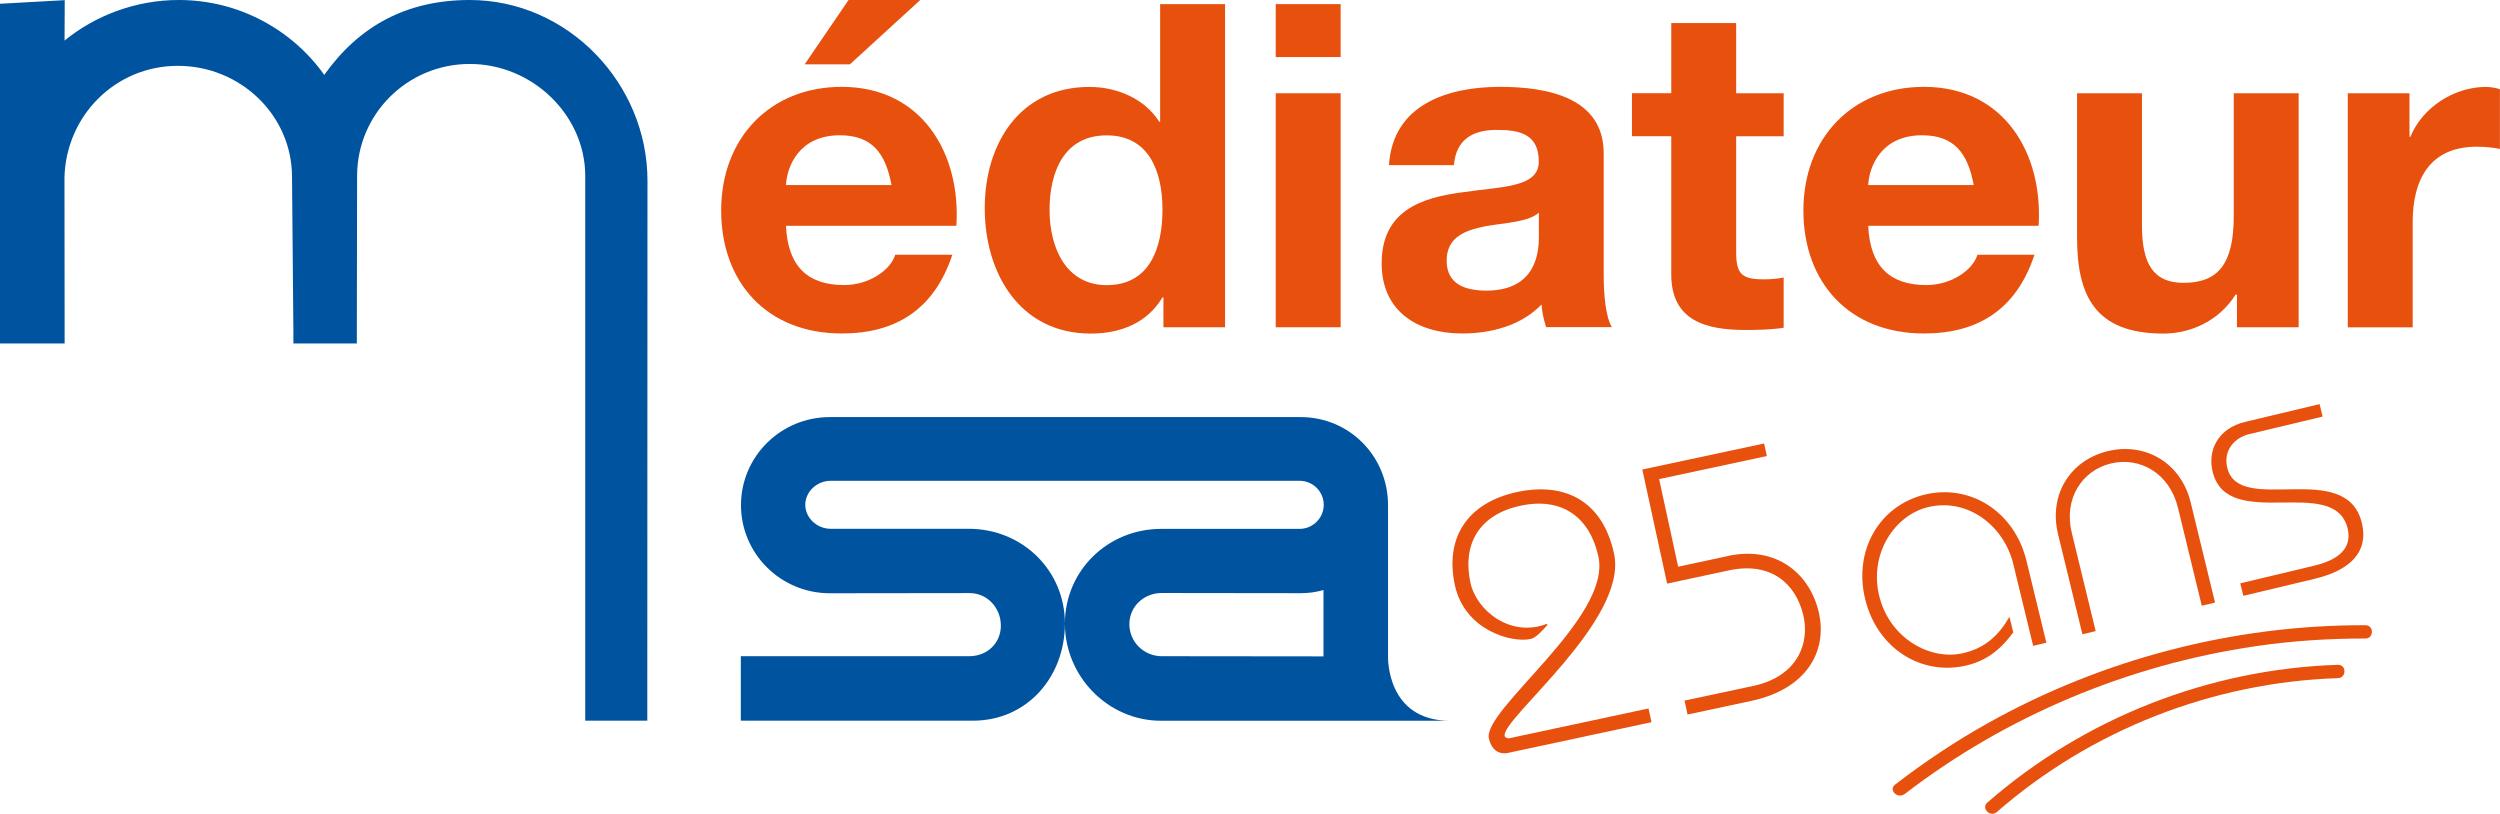 <?xml version="1.0" encoding="UTF-8"?> <svg xmlns="http://www.w3.org/2000/svg" width="212" height="69" viewBox="0 0 212 69" fill="none"><g clip-path="url(#clip0_356_674)"><path d="M66.651 19.147C66.805 22.602 68.508 24.173 71.571 24.173C73.778 24.173 75.561 22.833 75.912 21.602H80.758C79.209 26.288 75.912 28.279 71.38 28.279C65.066 28.279 61.155 23.978 61.155 17.844C61.155 11.71 65.299 7.365 71.38 7.365C78.2 7.365 81.489 13.043 81.102 19.147H66.651ZM75.598 15.693C75.094 12.934 73.895 11.471 71.22 11.471C67.733 11.471 66.725 14.158 66.651 15.693H75.598ZM72.075 5.453H68.238L71.958 0H78.039L72.075 5.453Z" fill="#E8500E"></path><path d="M98.651 25.216H98.578C97.299 27.367 95.055 28.287 92.496 28.287C86.452 28.287 83.506 23.145 83.506 17.655C83.506 12.166 86.488 7.372 92.379 7.372C94.74 7.372 97.065 8.372 98.307 10.327H98.38V0.348H103.884V27.751H98.658V25.216H98.651ZM93.849 11.478C90.245 11.478 89.003 14.549 89.003 17.808C89.003 21.066 90.435 24.18 93.849 24.18C97.489 24.18 98.578 21.038 98.578 17.771C98.578 14.505 97.415 11.478 93.849 11.478Z" fill="#E8500E"></path><path d="M113.686 4.838H108.182V0.348H113.686V4.838ZM108.182 7.908H113.686V27.751H108.182V7.908Z" fill="#E8500E"></path><path d="M117.786 14.006C118.1 8.9 122.705 7.365 127.2 7.365C131.191 7.365 135.993 8.248 135.993 13.006V23.333C135.993 25.136 136.19 26.94 136.687 27.743H131.11C130.92 27.128 130.76 26.476 130.723 25.824C128.976 27.628 126.425 28.279 123.984 28.279C120.191 28.279 117.165 26.396 117.165 22.334C117.165 17.844 120.571 16.765 123.984 16.309C127.353 15.809 130.489 15.925 130.489 13.701C130.489 11.362 128.859 11.015 126.93 11.015C124.839 11.015 123.48 11.855 123.29 14.006H117.786ZM130.496 18.039C129.568 18.843 127.631 18.887 125.928 19.191C124.225 19.538 122.676 20.11 122.676 22.109C122.676 24.108 124.262 24.644 126.045 24.644C130.343 24.644 130.496 21.269 130.496 20.074V18.039Z" fill="#E8500E"></path><path d="M147.227 7.908H151.254V11.558H147.227V21.385C147.227 23.224 147.695 23.688 149.551 23.688C150.129 23.688 150.677 23.652 151.254 23.536V27.794C150.326 27.946 149.12 27.982 148.038 27.982C144.669 27.982 141.723 27.215 141.723 23.261V11.551H138.39V7.901H141.723V1.955H147.227V7.901V7.908Z" fill="#E8500E"></path><path d="M158.424 19.147C158.578 22.602 160.281 24.173 163.343 24.173C165.551 24.173 167.334 22.833 167.685 21.602H172.524C170.974 26.288 167.685 28.279 163.153 28.279C156.838 28.279 152.928 23.978 152.928 17.844C152.928 11.71 157.072 7.365 163.153 7.365C169.973 7.365 173.262 13.043 172.874 19.147H158.424ZM167.371 15.693C166.866 12.934 165.668 11.471 162.993 11.471C159.506 11.471 158.498 14.158 158.424 15.693H167.371Z" fill="#E8500E"></path><path d="M194.919 27.751H189.693V24.984H189.576C188.18 27.207 185.782 28.287 183.458 28.287C177.611 28.287 176.134 25.028 176.134 20.11V7.908H181.638V19.111C181.638 22.37 182.603 23.985 185.161 23.985C188.143 23.985 189.422 22.334 189.422 18.307V7.908H194.926V27.751H194.919Z" fill="#E8500E"></path><path d="M199.099 7.908H204.325V11.594H204.406C205.415 9.103 208.126 7.372 210.794 7.372C211.181 7.372 211.649 7.452 211.993 7.56V12.63C211.488 12.514 210.677 12.441 210.019 12.441C205.992 12.441 204.596 15.316 204.596 18.814V27.758H199.092V7.908H199.099Z" fill="#E8500E"></path><path d="M117.705 55.661V42.835C117.705 38.715 114.453 35.369 110.287 35.369H70.372C66.206 35.369 62.836 38.715 62.836 42.835C62.836 46.956 66.206 50.309 70.372 50.309L82.22 50.294C83.733 50.294 84.873 51.554 84.873 53.053C84.873 54.553 83.704 55.646 82.191 55.646H62.822V61.114H82.498C87.124 61.114 90.304 57.377 90.304 52.873C90.304 48.368 86.693 44.841 82.147 44.841H70.438C69.297 44.841 68.289 43.936 68.289 42.806C68.289 41.677 69.297 40.771 70.438 40.771H110.199C111.332 40.771 112.253 41.684 112.253 42.806C112.253 43.929 111.332 44.849 110.199 44.849H101.903H99.367H98.468C93.929 44.849 90.304 48.404 90.304 52.88C90.304 57.355 93.951 61.121 98.468 61.121H122.968C117.523 61.121 117.705 55.668 117.705 55.668V55.661ZM112.231 50.504V55.661L98.512 55.646C97.006 55.646 95.771 54.437 95.771 52.93C95.771 51.424 97.006 50.287 98.512 50.287L110.287 50.302C110.988 50.302 111.595 50.215 112.231 50.034V50.497V50.504Z" fill="#00539F"></path><path d="M39.834 0C34.499 0 30.45 2.194 27.497 6.351C24.763 2.513 20.253 0 15.159 0C11.519 0 8.084 1.311 5.474 3.44L5.489 0.014L0 0.319V29.127H5.482L5.467 15.063C5.591 9.82 9.78 5.583 15.079 5.583C20.378 5.583 24.763 9.762 24.763 15.005L24.88 28.033V29.127H30.26V28.033L30.282 14.925C30.282 9.675 34.543 5.424 39.842 5.424C45.141 5.424 49.629 9.755 49.629 14.925V61.114H54.891L54.906 15.324C54.906 7.068 48.152 0 39.827 0L39.834 0Z" fill="#00539F"></path><path d="M172.414 54.777L170.726 47.825C169.944 44.602 166.881 42.198 163.504 43.002C160.661 43.683 158.483 46.963 159.36 50.541C160.23 54.118 163.68 56.059 166.516 55.378C168.379 54.936 169.498 53.857 170.404 52.308L170.726 53.626C170.039 54.531 168.935 55.914 166.771 56.428C162.956 57.341 159.192 55.009 158.169 50.816C157.145 46.623 159.426 42.85 163.241 41.937C167.056 41.025 170.821 43.357 171.844 47.55L173.532 54.502L172.407 54.77L172.414 54.777Z" fill="#E8500E"></path><path d="M186.711 51.366L184.686 43.038C183.977 40.134 181.47 38.715 179.014 39.301C176.558 39.888 174.979 42.285 175.688 45.189L177.713 53.517L176.588 53.785L174.526 45.312C173.693 41.879 175.623 38.997 178.758 38.251C181.894 37.505 184.942 39.2 185.775 42.625L187.836 51.098L186.711 51.366Z" fill="#E8500E"></path><path d="M189.97 49.469L196.242 47.97C198.697 47.383 199.414 46.217 199.078 44.812C197.952 40.178 188.896 45.196 187.632 40.004C187.186 38.186 188.085 36.325 190.394 35.775L196.702 34.268L196.958 35.326L190.745 36.81C189.532 37.1 188.501 38.15 188.874 39.678C189.875 43.784 198.946 38.852 200.284 44.342C200.876 46.775 199.348 48.354 196.242 49.092L190.234 50.526L189.978 49.469H189.97Z" fill="#E8500E"></path><path d="M161.509 67.342C170.134 60.701 180.505 56.37 191.308 54.792C194.378 54.343 197.484 54.14 200.583 54.147C201.321 54.147 201.321 53.017 200.583 53.017C189.408 52.988 178.276 55.885 168.547 61.338C165.799 62.873 163.19 64.619 160.698 66.538C160.12 66.987 160.931 67.776 161.502 67.334L161.509 67.342Z" fill="#E8500E"></path><path d="M169.337 68.855C177.304 61.903 187.646 57.848 198.259 57.507C198.99 57.486 198.997 56.356 198.259 56.377C187.332 56.725 176.726 60.896 168.526 68.059C167.97 68.544 168.781 69.34 169.33 68.855H169.337Z" fill="#E8500E"></path><path d="M140.035 61.244L127.894 63.844C127.032 64.025 126.447 63.504 126.257 62.62C125.724 60.172 136.673 52.402 135.547 47.209C134.831 43.907 132.506 42.118 128.94 42.886C125.365 43.646 123.999 46.224 124.693 49.411C125.219 51.83 128.136 54.075 131.154 52.909L131.235 52.981C130.862 53.401 130.263 54.082 129.817 54.183C128.121 54.545 124.196 53.408 123.377 49.635C122.515 45.681 124.349 42.64 128.691 41.713C132.141 40.974 135.788 41.988 136.87 46.941C138.105 52.605 127.28 60.969 127.595 62.41C127.617 62.526 127.799 62.642 128.011 62.598L139.794 60.078L140.049 61.258L140.035 61.244Z" fill="#E8500E"></path><path d="M146.525 47.144C150.721 46.246 153.535 48.73 154.251 52.004C154.953 55.219 153.22 58.427 148.521 59.434L143.105 60.592L142.849 59.412L148.681 58.166C152.402 57.37 153.505 54.574 152.913 52.141C152.263 49.44 150.121 47.615 146.613 48.368L141.372 49.49L139.267 39.816L149.595 37.607L149.829 38.671L140.693 40.627L142.308 48.057L146.533 47.151L146.525 47.144Z" fill="#E8500E"></path></g><defs><clipPath id="clip0_356_674"><rect width="212" height="69" fill="white"></rect></clipPath></defs></svg> 